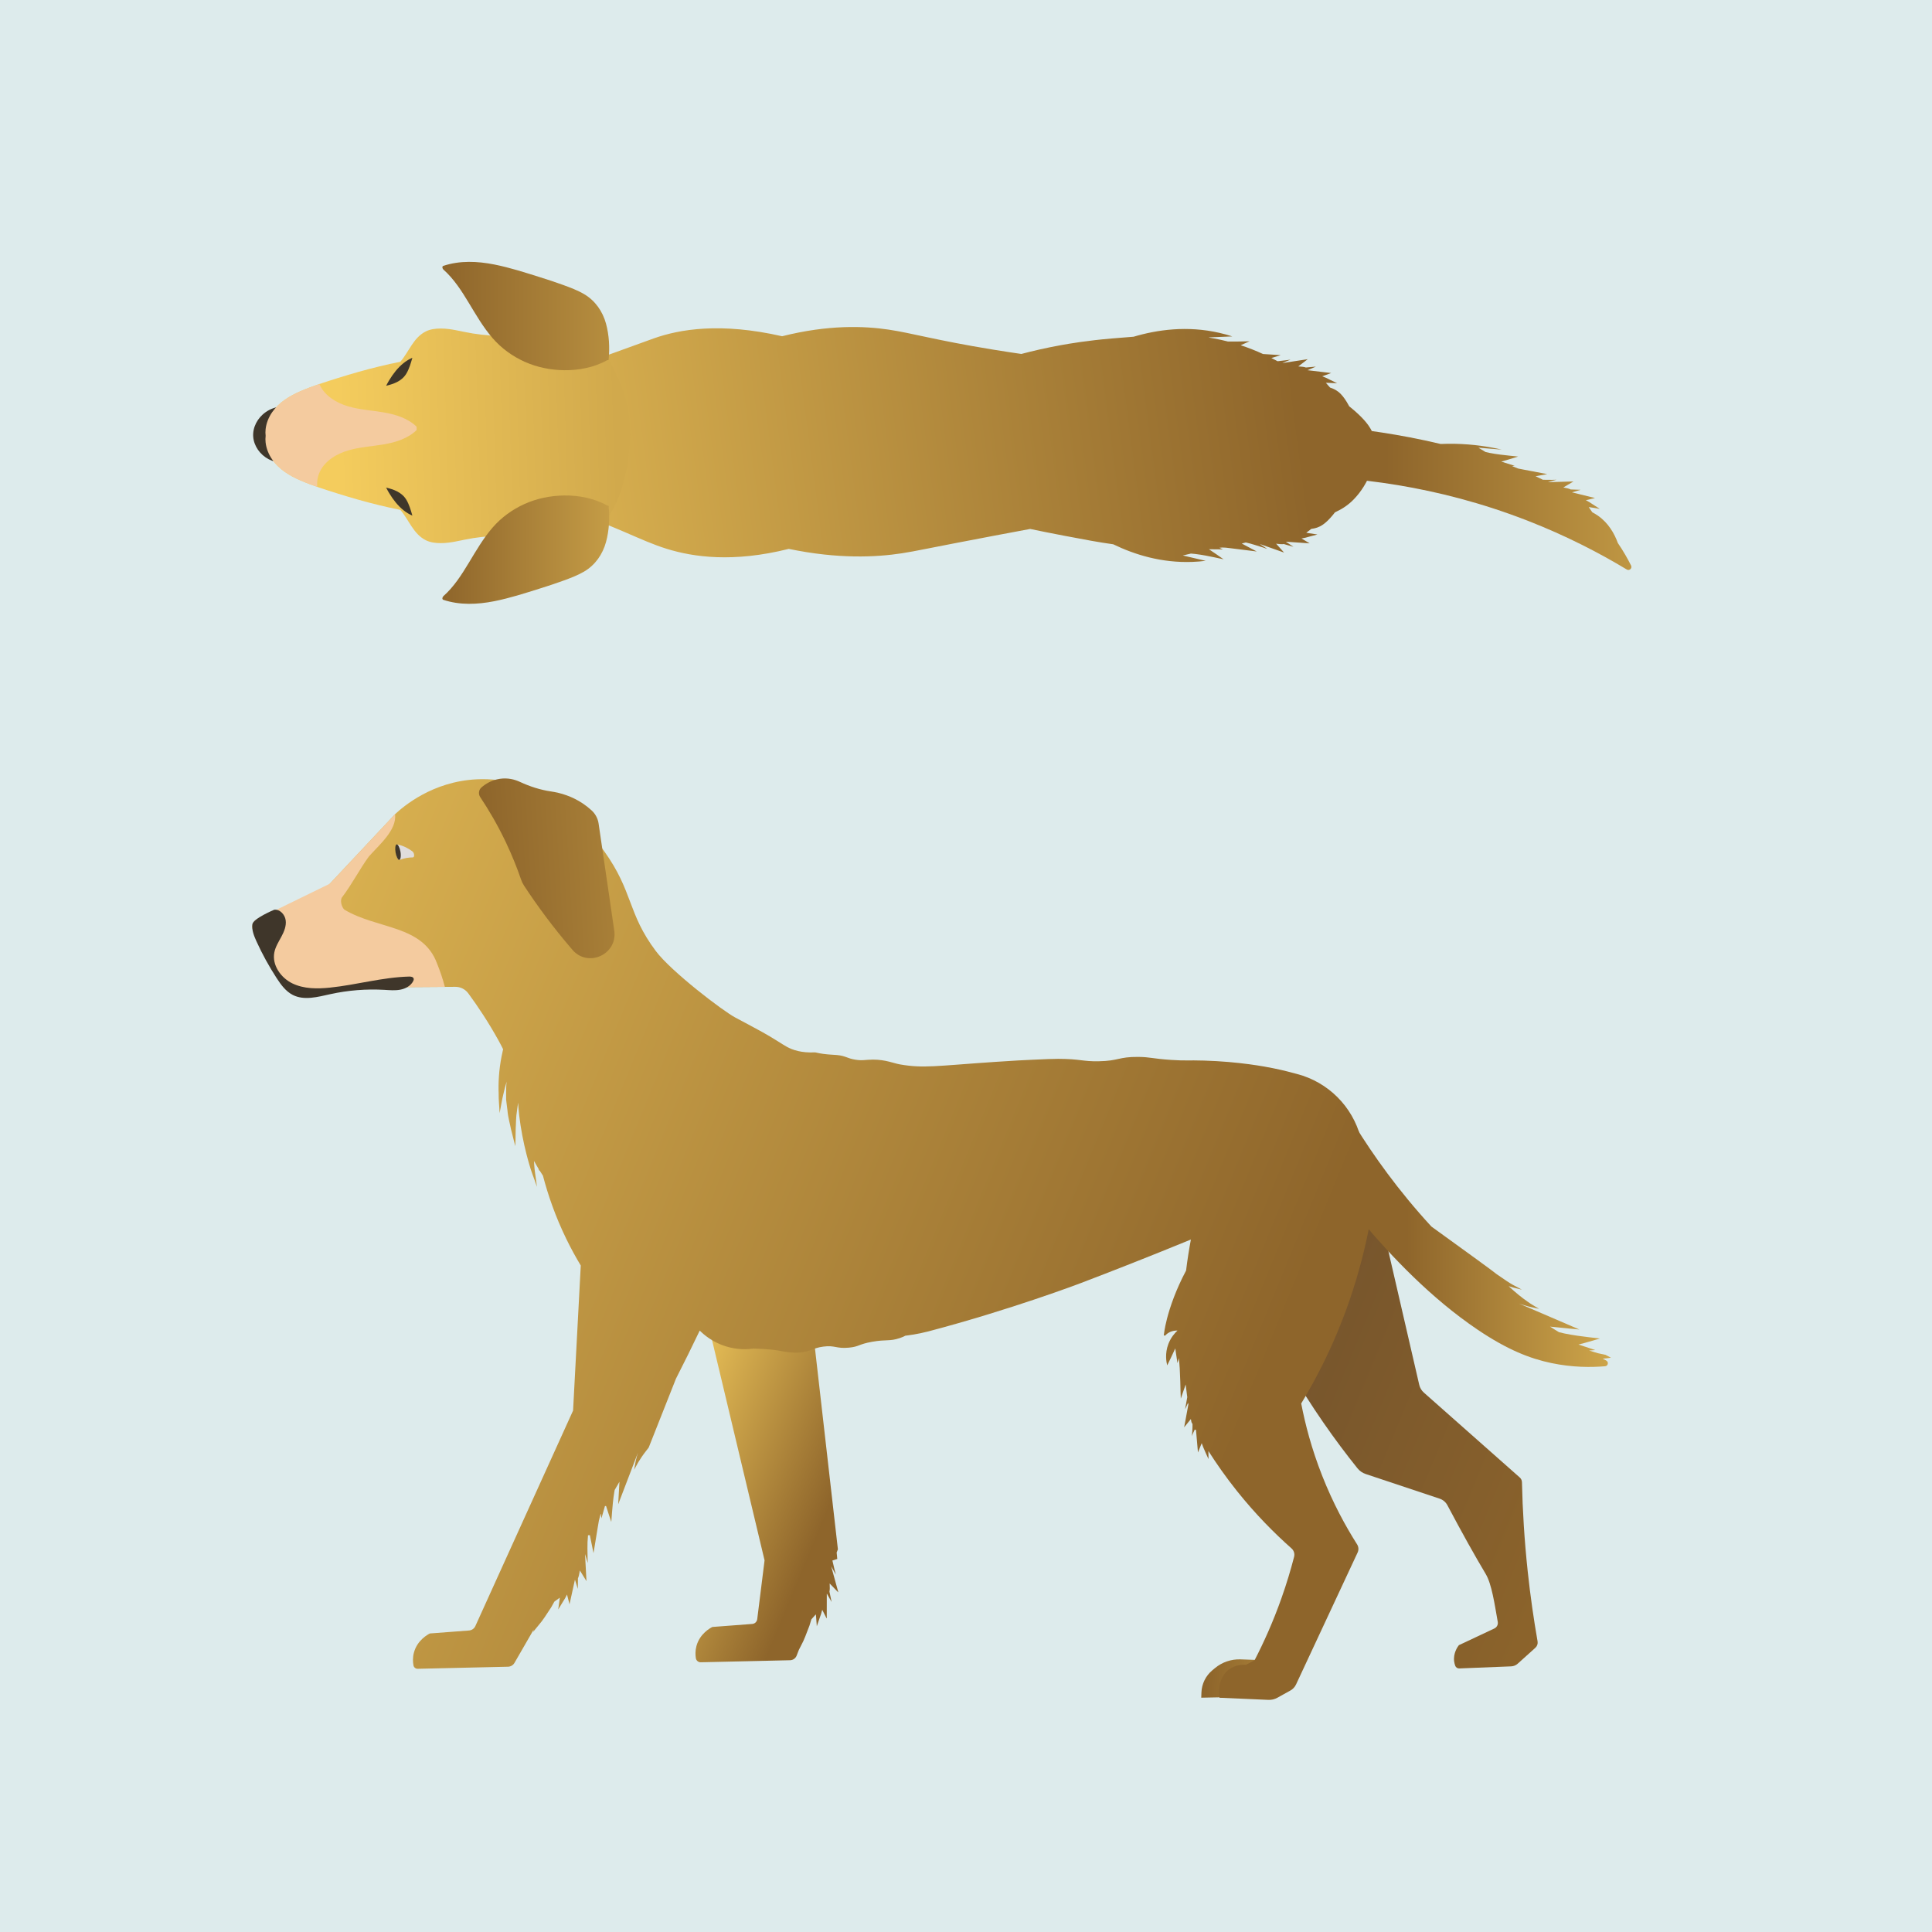 <?xml version="1.0" encoding="UTF-8"?>
<svg id="Layer_1" xmlns="http://www.w3.org/2000/svg" xmlns:xlink="http://www.w3.org/1999/xlink" version="1.1" viewBox="0 0 1000 1000">
  <!-- Generator: Adobe Illustrator 29.5.1, SVG Export Plug-In . SVG Version: 2.1.0 Build 141)  -->
  <defs>
    <style>
      .st0 {
        fill: none;
      }

      .st1 {
        fill: url(#linear-gradient2);
      }

      .st2 {
        fill: url(#linear-gradient1);
      }

      .st3 {
        fill: url(#linear-gradient9);
      }

      .st4 {
        fill: url(#linear-gradient3);
      }

      .st5 {
        fill: url(#linear-gradient6);
      }

      .st6 {
        fill: url(#linear-gradient8);
      }

      .st7 {
        fill: url(#linear-gradient7);
      }

      .st8 {
        fill: url(#linear-gradient5);
      }

      .st9 {
        fill: url(#linear-gradient4);
      }

      .st10 {
        fill: #f4cb9f;
      }

      .st11 {
        fill: url(#linear-gradient10);
      }

      .st12 {
        fill: url(#linear-gradient);
      }

      .st13 {
        fill: #e0dddc;
      }

      .st14 {
        fill: #3f362a;
      }

      .st15 {
        fill: #ddebec;
      }
    </style>
    <linearGradient id="linear-gradient" x1="711.863" y1="741.923" x2="1061.724" y2="741.923" gradientTransform="translate(0 1000) scale(1 -1)" gradientUnits="userSpaceOnUse">
      <stop offset=".015" stop-color="#8e652b"/>
      <stop offset=".778" stop-color="#f4cc5d"/>
    </linearGradient>
    <linearGradient id="linear-gradient1" x1="681.255" y1="793.892" x2="10.555" y2="706.206" gradientTransform="translate(0 1000) scale(1 -1)" gradientUnits="userSpaceOnUse">
      <stop offset=".015" stop-color="#8e652b"/>
      <stop offset=".778" stop-color="#f4cc5d"/>
    </linearGradient>
    <clipPath id="clippath">
      <path class="st0" d="M710.941,225.628c-.535-2.104-2.042-6.893-12.589-15.321-.064-.12-.13-.251-.193-.367-2.975-5.499-5.33-7.205-6.737-8.027-1.161-.678-2.223-1.071-2.98-1.304-.768-.871-1.486-1.683-2.181-2.464.466.017.991-.015,1.427.027,2.655.119,4.409.178,4.409.178,0,0-1.601-.787-3.993-1.924-1.042-.596-2.337-1.133-3.716-1.651,2.423-.893,4.19-1.546,4.617-1.698-.866-.138-6.465-.788-12.283-1.459,2.324-1.013,4.012-1.702,4.385-1.859-.471.037-2.408.18-5.184.462-.875-.331-2.182-.458-3.821-.56-.055-.005-.109-.011-.139.014,2.792-2.149,4.926-3.757,4.926-3.757,0,0-5.831.894-11.801,1.802-.471.037-.917.104-1.364.171,2.344-.929,3.918-1.573,4.265-1.76-.511.083-3.058.482-6.696.843-1.078-.571-2.155-1.126-3.231-1.665,2.636-.814,4.487-1.387,4.818-1.484-.651-.062-4.397-.284-9.138-.587-3.742-1.712-7.555-3.231-11.565-4.543.116-.052.239-.106.351-.157,2.27-1.018,3.903-1.712,4.251-1.899-.411-.012-2.175.038-4.628.104-1.879.039-4.192.072-6.611.018-2.297-.587-4.669-1.117-7.148-1.579-.822-.153-1.63-.289-2.437-.422-.097-.045-.187-.083-.284-.129,6.07-.239,11.035-.42,12.17-.503-2.126-.689-4.341-1.307-6.645-1.836-16.652-3.824-32.129-1.654-44.449,1.993-3.447.264-7.11.566-11.095.896-12.77,1.058-22.611,2.758-26.37,3.44-8.109,1.47-15.081,3.119-20.637,4.586-3.406-.491-8.598-1.262-14.905-2.293-29.508-4.823-41.694-8.511-53.886-10.319-12.543-1.859-31.009-2.605-55.032,3.44-31.853-7.236-52.932-3.683-66.497,1.146-3.909,1.392-35.558,12.988-48.363,17.273-2.506.839-7.167,2.359-13.216,3.987-3.925,1.056-7.317,1.856-10.023,2.453-3.898,18.917-6.77,39.029-.08,57.658,5.343,1.281,13.438,3.349,23.146,6.363,28.956,8.99,40.557,16.588,55.415,21.185,13.689,4.235,34.288,7.211,63.058,0,25.693,5.346,45.238,4.301,58.472,2.293,7.187-1.09,13.452-2.607,48.153-9.172,7.773-1.471,14.157-2.662,18.344-3.44,4.021.846,9.969,2.069,17.198,3.44,11.631,2.206,18.1,3.432,25.779,4.503,11.078,5.372,25.044,9.714,40.99,9.115,2.362-.089,4.653-.281,6.871-.56-1.099-.294-5.943-1.401-11.861-2.771,1.492-.384,2.894-.694,4.212-.985.763.071,1.501.111,2.289.212,3.64.445,7.335,1.199,10.083,1.782,2.397.523,4.12.902,4.527.967-.307-.248-1.781-1.236-3.82-2.66-1.084-.759-2.376-1.648-3.777-2.546,3.869.055,6.806.079,7.302.07-.159-.086-.859-.394-1.884-.82.487-.047.962-.093,1.417-.14.632.021,1.268.045,1.896.076l3.18.376c6.384.781,12.031,1.522,12.848,1.598-.432-.221-3.637-1.928-7.754-4.105.703-.186,1.395-.372,2.087-.559,1.554.354,3.011.75,4.314,1.16,3.719,1.085,6.299,2.01,6.804,2.194-.306-.248-1.732-1.176-3.86-2.526.426.149.852.299,1.307.423,5.694,2.009,11.255,3.978,11.255,3.978,0,0-1.796-1.979-4.136-4.612.025.03.079.035.134.04,1.63.205,2.937.326,3.858.164,2.674.796,4.551,1.299,5.006,1.423-.336-.224-1.866-1.216-3.959-2.646,5.84.429,11.462.838,12.338.864-.391-.229-2.004-1.201-4.217-2.532,1.452-.251,2.824-.536,3.959-.926,2.562-.67,4.282-1.143,4.282-1.143,0,0-1.734-.27-4.364-.649-.436-.041-.946-.17-1.407-.24.828-.637,1.686-1.3,2.603-2.012.787-.087,1.903-.275,3.171-.723,1.536-.543,4.169-1.779,8.12-6.624.294-.361.605-.759.924-1.176,4.117-1.945,6.983-3.898,9.771-6.761,7.56-7.764,13.266-20.856,10.223-32.82l0.0 0Z"/>
    </clipPath>
    <linearGradient id="linear-gradient2" x1="322.499" y1="777.069" x2="133.836" y2="771.089" gradientTransform="translate(0 1000) scale(1 -1)" gradientUnits="userSpaceOnUse">
      <stop offset=".016" stop-color="#d1a94c"/>
      <stop offset=".778" stop-color="#f4cc5d"/>
    </linearGradient>
    <linearGradient id="linear-gradient3" x1="228.978" y1="715.5" x2="394.838" y2="715.5" gradientTransform="translate(0 1000) scale(1 -1)" gradientUnits="userSpaceOnUse">
      <stop offset="0" stop-color="#8e652b"/>
      <stop offset=".97" stop-color="#f4cc5d"/>
    </linearGradient>
    <linearGradient id="linear-gradient4" x1="228.978" y1="836.415" x2="456.111" y2="836.415" gradientTransform="translate(0 1000) scale(1 -1)" gradientUnits="userSpaceOnUse">
      <stop offset="0" stop-color="#8e652b"/>
      <stop offset=".97" stop-color="#f4cc5d"/>
    </linearGradient>
    <linearGradient id="linear-gradient5" x1="550.238" y1="151.958" x2="696.41" y2="151.958" gradientTransform="translate(66.829 1000.71) rotate(2.042) scale(1 -1)" gradientUnits="userSpaceOnUse">
      <stop offset=".015" stop-color="#8e652b"/>
      <stop offset=".89" stop-color="#f4cc5d"/>
    </linearGradient>
    <linearGradient id="linear-gradient6" x1="844.568" y1="213.755" x2="568.609" y2="327.564" gradientTransform="translate(0 1000) scale(1 -1)" gradientUnits="userSpaceOnUse">
      <stop offset=".015" stop-color="#8e652b"/>
      <stop offset=".778" stop-color="#72522d"/>
    </linearGradient>
    <linearGradient id="linear-gradient7" x1="450.682" y1="216.479" x2="327.928" y2="267.353" gradientTransform="translate(0 1000) scale(1 -1)" gradientUnits="userSpaceOnUse">
      <stop offset=".159" stop-color="#8e652b"/>
      <stop offset=".97" stop-color="#f4cc5d"/>
    </linearGradient>
    <linearGradient id="linear-gradient8" x1="707.062" y1="354.896" x2="951.312" y2="354.896" gradientTransform="translate(0 1000) scale(1 -1)" gradientUnits="userSpaceOnUse">
      <stop offset=".085" stop-color="#8e652b"/>
      <stop offset=".778" stop-color="#f4cc5d"/>
    </linearGradient>
    <linearGradient id="linear-gradient9" x1="635.024" y1="211.914" x2="-62.037" y2="497.598" gradientTransform="translate(0 1000) scale(1 -1)" gradientUnits="userSpaceOnUse">
      <stop offset=".015" stop-color="#8e652b"/>
      <stop offset="1" stop-color="#f4cc5d"/>
    </linearGradient>
    <linearGradient id="linear-gradient10" x1="386.922" y1="577.551" x2="654.325" y2="577.551" gradientTransform="translate(-100.389 1051.638) rotate(-3.512) scale(1 -1)" gradientUnits="userSpaceOnUse">
      <stop offset="0" stop-color="#8e652b"/>
      <stop offset=".97" stop-color="#f4cc5d"/>
    </linearGradient>
  </defs>
  <rect class="st15" width="1000" height="1000"/>
  <g>
    <path class="st12" d="M844.233,292.709c-1.743-3.502-3.992-7.476-6.838-11.644-1.773-4.876-4.877-10.417-10.409-14.226-.917-.632-1.851-1.181-2.793-1.658-.66-.958-1.279-1.85-1.877-2.71.457.074.978.107,1.403.202,2.603.443,4.324.718,4.324.718,0,0-1.491-.976-3.722-2.397-.961-.718-2.178-1.41-3.48-2.093,2.485-.588,4.299-1.019,4.736-1.117-.838-.243-6.284-1.574-11.942-2.954,2.402-.719,4.141-1.195,4.525-1.305-.468-.021-2.393-.117-5.16-.178-.826-.436-2.099-.721-3.703-1.024-.054-.012-.106-.024-.139-.003,2.987-1.788,5.268-3.12,5.268-3.12,0,0-5.844.171-11.827.338-.468-.021-.915-.009-1.362.002,2.411-.633,4.034-1.079,4.396-1.221-.529.021-3.221.109-7.031.006-1.221-.611-2.485-1.224-3.788-1.837,3.281-.589,5.657-1.019,6.04-1.082-.797-.179-6.363-1.202-12.64-2.412l-2.407-.474c-1.049-.432-2.1-.859-3.154-1.274.725-.066,1.207-.119,1.345-.145-.466-.16-3.255-1.036-6.938-2.168,1.59-.426,3.074-.875,4.323-1.265,2.349-.73,4.035-1.218,4.398-1.36-.404-.063-2.147-.23-4.571-.465-2.774-.286-6.495-.701-10.074-1.391-.775-.145-1.486-.333-2.23-.499-1.163-.68-2.401-1.404-3.702-2.226,6.007.508,10.92.938,12.048.995-6.579-1.52-14.653-2.794-23.904-3.002-2.639-.059-5.197-.025-7.673.081-21.989-5.264-41.512-7.602-51.872-8.645-8.231,8.439-16.462,16.878-24.692,25.317,30.534.208,73.885,4.443,121.623,23.06,19.712,7.687,36.803,16.513,51.277,25.239,1.357.818,2.927-.64,2.221-2.058h0Z"/>
    <path class="st2" d="M710.941,225.628c-.535-2.104-2.042-6.893-12.589-15.321-.064-.12-.13-.251-.193-.367-2.975-5.499-5.33-7.205-6.737-8.027-1.161-.678-2.223-1.071-2.98-1.304-.768-.871-1.486-1.683-2.181-2.464.466.017.991-.015,1.427.027,2.655.119,4.409.178,4.409.178,0,0-1.601-.787-3.993-1.924-1.042-.596-2.337-1.133-3.716-1.651,2.423-.893,4.19-1.546,4.617-1.698-.866-.138-6.465-.788-12.283-1.459,2.324-1.013,4.012-1.702,4.385-1.859-.471.037-2.408.18-5.184.462-.875-.331-2.182-.458-3.821-.56-.055-.005-.109-.011-.139.014,2.792-2.149,4.926-3.757,4.926-3.757,0,0-5.831.894-11.801,1.802-.471.037-.917.104-1.364.171,2.344-.929,3.918-1.573,4.265-1.76-.511.083-3.058.482-6.696.843-1.078-.571-2.155-1.126-3.231-1.665,2.636-.814,4.487-1.387,4.818-1.484-.651-.062-4.397-.284-9.138-.587-3.742-1.712-7.555-3.231-11.565-4.543.116-.052.239-.106.351-.157,2.27-1.018,3.903-1.712,4.251-1.899-.411-.012-2.175.038-4.628.104-1.879.039-4.192.072-6.611.018-2.297-.587-4.669-1.117-7.148-1.579-.822-.153-1.63-.289-2.437-.422-.097-.045-.187-.083-.284-.129,6.07-.239,11.035-.42,12.17-.503-2.126-.689-4.341-1.307-6.645-1.836-16.652-3.824-32.129-1.654-44.449,1.993-3.447.264-7.11.566-11.095.896-12.77,1.058-22.611,2.758-26.37,3.44-8.109,1.47-15.081,3.119-20.637,4.586-3.406-.491-8.598-1.262-14.905-2.293-29.508-4.823-41.694-8.511-53.886-10.319-12.543-1.859-31.009-2.605-55.032,3.44-31.853-7.236-52.932-3.683-66.497,1.146-3.909,1.392-35.558,12.988-48.363,17.273-2.506.839-7.167,2.359-13.216,3.987-3.925,1.056-7.317,1.856-10.023,2.453-3.898,18.917-6.77,39.029-.08,57.658,5.343,1.281,13.438,3.349,23.146,6.363,28.956,8.99,40.557,16.588,55.415,21.185,13.689,4.235,34.288,7.211,63.058,0,25.693,5.346,45.238,4.301,58.472,2.293,7.187-1.09,13.452-2.607,48.153-9.172,7.773-1.471,14.157-2.662,18.344-3.44,4.021.846,9.969,2.069,17.198,3.44,11.631,2.206,18.1,3.432,25.779,4.503,11.078,5.372,25.044,9.714,40.99,9.115,2.362-.089,4.653-.281,6.871-.56-1.099-.294-5.943-1.401-11.861-2.771,1.492-.384,2.894-.694,4.212-.985.763.071,1.501.111,2.289.212,3.64.445,7.335,1.199,10.083,1.782,2.397.523,4.12.902,4.527.967-.307-.248-1.781-1.236-3.82-2.66-1.084-.759-2.376-1.648-3.777-2.546,3.869.055,6.806.079,7.302.07-.159-.086-.859-.394-1.884-.82.487-.047.962-.093,1.417-.14.632.021,1.268.045,1.896.076l3.18.376c6.384.781,12.031,1.522,12.848,1.598-.432-.221-3.637-1.928-7.754-4.105.703-.186,1.395-.372,2.087-.559,1.554.354,3.011.75,4.314,1.16,3.719,1.085,6.299,2.01,6.804,2.194-.306-.248-1.732-1.176-3.86-2.526.426.149.852.299,1.307.423,5.694,2.009,11.255,3.978,11.255,3.978,0,0-1.796-1.979-4.136-4.612.025.03.079.035.134.04,1.63.205,2.937.326,3.858.164,2.674.796,4.551,1.299,5.006,1.423-.336-.224-1.866-1.216-3.959-2.646,5.84.429,11.462.838,12.338.864-.391-.229-2.004-1.201-4.217-2.532,1.452-.251,2.824-.536,3.959-.926,2.562-.67,4.282-1.143,4.282-1.143,0,0-1.734-.27-4.364-.649-.436-.041-.946-.17-1.407-.24.828-.637,1.686-1.3,2.603-2.012.787-.087,1.903-.275,3.171-.723,1.536-.543,4.169-1.779,8.12-6.624.294-.361.605-.759.924-1.176,4.117-1.945,6.983-3.898,9.771-6.761,7.56-7.764,13.266-20.856,10.223-32.82l0.0 0Z"/>
    <path class="st1" d="M228.146,170.039c-2.664.011-5.352.307-7.744,1.501-6.503,3.244-8.733,10.574-13.19,15.719-.073.014-.145.025-.218.039-3.559.696-7.087,1.496-10.608,2.35-7.182,1.742-14.278,3.759-21.32,5.967-6.578,2.063-13.241,4.147-19.556,6.886-5.678,2.463-11.159,5.805-14.66,10.882-1.799,2.609-3.02,5.622-3.37,8.743-.132,1.175-.124,2.329.016,3.455-.141,1.126-.148,2.279-.016,3.455.35,3.122,1.571,6.135,3.37,8.743,3.501,5.078,8.982,8.419,14.66,10.882,6.315,2.739,12.978,4.823,19.556,6.886,7.043,2.208,14.138,4.226,21.32,5.967,3.521.854,7.049,1.654,10.608,2.35.073.014.145.025.218.039,4.457,5.144,6.688,12.475,13.19,15.718,2.393,1.194,5.08,1.49,7.744,1.501,2.741.012,5.447-.401,8.126-.925,2.842-.556,5.662-1.191,8.525-1.647,3.041-.485,6.105-.83,9.18-1.036,6.195-.415,12.428-.236,18.589.504,5.328.64,10.629,1.602,16.005,1.784,1.846.062,3.696.023,5.522-.157.221-.01.442-.021.657-.032,2.193-.115,4.347-.623,6.4-1.362,4.321-1.556,8.272-4.396,11.255-7.761,5.805-6.549,8.798-14.76,10.866-23.017,1.869-7.463,2.849-15.117,2.838-22.796-.011-7.562-1.086-15.126-3.515-22.329-.941-2.792-2.108-5.514-3.493-8.129-1.275-3.104-2.815-6.107-4.587-8.981-2.71-4.393-6.152-8.604-10.908-11.06-4.628-2.389-9.85-2.994-15.035-2.818-5.376.182-10.677,1.145-16.005,1.784-6.162.74-12.394.918-18.589.504-3.074-.206-6.139-.551-9.18-1.036-2.862-.456-5.683-1.091-8.525-1.647-2.679-.524-5.385-.937-8.126-.925h-0Z"/>
    <path class="st14" d="M211.138,265.7c-3.267-1.976-5.899-4.859-8.046-7.912-1.209-1.719-2.291-3.532-3.223-5.413,1.932.476,3.854,1.044,5.622,1.937,2.023,1.022,3.731,2.492,4.864,4.415,1.455,2.472,2.242,5.231,3.03,7.952.017.06.035.12.052.18-.794-.326-1.563-.714-2.299-1.159h0Z"/>
    <path class="st14" d="M211.138,186.359c-3.267,1.977-5.899,4.859-8.046,7.913-1.209,1.719-2.291,3.533-3.223,5.413,1.932-.477,3.854-1.044,5.622-1.937,2.023-1.022,3.731-2.492,4.864-4.415,1.455-2.472,2.242-5.232,3.03-7.952.017-.06.035-.12.052-.181-.794.326-1.563.714-2.299,1.159l0-0Z"/>
    <path class="st4" d="M291.943,256.463c-6.975.101-13.953,1.501-20.294,4.332-6.444,2.877-12.161,7.052-16.71,12.307-4.824,5.571-8.48,11.923-12.258,18.166-3.745,6.188-7.689,12.412-13.195,17.312-.457.407-.865,1.608-.006,1.894,8.514,2.837,17.642,2.435,26.357.709,8.049-1.594,15.884-4.138,23.685-6.589,4.013-1.26,8.012-2.566,11.959-4.007,3.709-1.354,7.466-2.749,10.863-4.746,5.796-3.408,9.597-8.983,11.315-15.243,1.643-5.989,1.975-12.406,1.382-18.559-.039-.403-.351-.452-.661-.334-6.662-3.781-14.76-5.355-22.436-5.244v0Z"/>
    <path class="st9" d="M314.38,186.378c.311.118.622.069.661-.334.592-6.153.261-12.57-1.382-18.559-1.718-6.26-5.519-11.835-11.315-15.243-3.396-1.997-7.154-3.392-10.863-4.746-3.947-1.441-7.946-2.747-11.959-4.007-7.802-2.45-15.636-4.995-23.685-6.589-8.714-1.726-17.842-2.127-26.357.709-.859.286-.451,1.488.006,1.894,5.506,4.901,9.45,11.125,13.195,17.312,3.778,6.243,7.434,12.595,12.258,18.166,4.55,5.255,10.267,9.43,16.71,12.307,6.341,2.832,13.32,4.231,20.294,4.332,7.677.112,15.774-1.462,22.436-5.244Z"/>
    <path class="st14" d="M142.076,214.047c.358-1.117.79-2.222,1.315-3.282-2.804.579-5.35,1.914-7.441,3.806-3.709,3.355-5.73,8.444-4.619,13.301.542,2.37,1.694,4.524,3.28,6.323-.003-.001-.007-.002-.01-.004.011.012.023.022.034.034.327.368.682.711,1.044,1.048.096.09.182.189.281.276.373.33.773.631,1.179.925.107.078.204.167.314.242.41.281.844.531,1.282.775.122.068.234.149.358.214.567.296,1.155.562,1.762.792.483.183,1.062.014,1.496-.321-1.292-3.372-1.774-7.062-1.913-10.621-.176-4.523.246-9.171,1.639-13.509h0Z"/>
    <path class="st10" d="M165.598,244.057c2.74-5.629,8.607-9.146,14.613-10.911,6.006-1.765,12.328-2.084,18.497-3.15,6.169-1.066,12.464-3.033,16.943-7.407v-1.708c-4.479-4.374-10.774-6.341-16.943-7.407-6.169-1.066-12.491-1.385-18.497-3.15-6.006-1.765-11.873-5.282-14.613-10.911-.104-.214-.184-.436-.277-.653-3.322,1.134-6.612,2.352-9.812,3.74-5.678,2.463-11.159,5.805-14.66,10.882-1.799,2.608-3.02,5.622-3.37,8.744-.131,1.175-.124,2.329.016,3.455-.141,1.126-.148,2.279-.016,3.455.35,3.122,1.571,6.135,3.37,8.743,3.501,5.078,8.982,8.419,14.66,10.882,2.842,1.233,5.76,2.321,8.703,3.346-.234-2.721.185-5.483,1.386-7.95v-0Z"/>
  </g>
  <g>
    <path class="st8" d="M657.532,859.433l-15.398-.549c-4.864-.173-9.62,1.46-13.352,4.585l-1.317,1.103c-3.409,2.855-5.446,7.023-5.604,11.466l-.096,2.683,21.788-.433,13.978-18.855v0Z"/>
    <path class="st5" d="M639.044,649.672c6.7,17.29,15.681,37.048,27.803,58.024,11.89,20.575,24.283,37.963,35.765,52.281,1.114,1.39,2.608,2.417,4.298,2.98l38.257,12.752c1.716.572,3.145,1.786,3.993,3.383,7.832,14.761,14.142,26.037,19.835,35.586,3.122,5.236,4.579,15.414,6.243,24.819.248,1.399-.466,2.79-1.751,3.395-6.131,2.885-12.262,5.77-18.393,8.656-.664.874-3.004,4.173-2.418,8.462.114.833.321,1.578.565,2.226.318.847,1.158,1.38,2.063,1.344,8.957-.358,17.914-.717,26.871-1.075,1.249-.05,2.44-.535,3.369-1.371l9.154-8.239c.932-.839,1.364-2.088,1.148-3.323-1.982-11.324-3.725-23.376-5.09-36.103-1.759-16.402-2.67-31.875-2.991-46.257-.021-.957-.438-1.853-1.155-2.487-16.54-14.639-33.079-29.277-49.619-43.916-1.198-1.06-2.035-2.468-2.395-4.027-7.673-33.25-15.346-66.5-23.019-99.75l-72.53,32.639v0Z"/>
    <path class="st7" d="M429.317,823.798c-.002-.008-.002-.017 0-.025.237-.957.209-2.336.117-4.058-.001-.058-.002-.116-.032-.144,2.146,2.202,3.849,3.978,4.371,4.524.045.047.12.005.102-.058-.319-1.159-1.781-6.476-3.267-11.905-.094-.479-.216-.928-.339-1.378.001-.003.002-.006.003-.009,1.253,2.329,2.117,3.891,2.354,4.231-.154-.541-.923-3.304-1.776-7.251l2.499-.81c.011.024.022.049.032.073l-.326-3.396c-.001-.01 0-.02.004-.029.21-.54.419-1.081.629-1.621.004-.01.005-.02.004-.03-5.548-48.618-11.097-97.236-16.645-145.854-.004-.032-.031-.056-.063-.056-19.099.037-38.198.073-57.296.11-.041 0-.071.038-.061.078l36.107,151.435c.002.007.002.015.001.022l-3.797,30.439c-.166,1.333-1.248,2.363-2.587,2.465-6.873.52-13.747,1.041-20.62,1.561-.008.001-.015.002-.022.006-.988.5-6.493,3.414-8.228,9.858-.655,2.431-.574,4.627-.312,6.279.198,1.249,1.276,2.163,2.54,2.134,15.415-.354,30.83-.708,46.245-1.063,1.501-.034,2.833-.969,3.376-2.369.386-.995.773-1.991,1.159-2.986.001-.002.002-.004.003-.006.334-.659.739-1.454,1.205-2.362,1.477-2.597,2.787-6.317,4.267-10.156.352-1.07.675-2.168.997-3.266.003-.009.007-.018.014-.024.815-.907,1.574-1.755,2.304-2.575.039.49.137,1.036.146,1.497.201,2.795.353,4.639.353,4.639,0,0,.628-1.773,1.526-4.417.478-1.122.871-2.483,1.233-3.93.014-.056.092-.063.118-.011,1.042,2.053,1.835,3.614,2.157,4.255.03.059.115.038.116-.027.031-1.44.027-6.876.019-12.559-0-.065.088-.084.12-.028,1.28,2.203,2.159,3.797,2.363,4.156-.096-.488-.482-2.494-1.116-5.359l0.0 0Z"/>
    <path class="st6" d="M831.383,704.22c-.597-.312-1.21-.65-1.811-.969,1.424-.107,2.844-.272,4.254-.509-.935-.506-1.913-.987-2.849-1.494l-3.923-.835c-1.517-.434-3.059-.91-4.534-1.369,1.753-.109,2.94-.212,3.197-.255-.584-.211-4.077-1.366-8.688-2.859,2.023-.501,3.913-1.035,5.504-1.499,2.992-.868,5.139-1.445,5.603-1.616-.508-.086-2.705-.331-5.759-.676-3.494-.416-8.18-1.011-12.677-1.949-.974-.199-1.866-.447-2.799-.671-1.446-.876-2.984-1.809-4.599-2.866,7.57.759,13.76,1.398,15.183,1.492-2.037-.911-18.712-8.083-31.274-13.457,1.234.437,2.376.817,3.468,1.114,2.059.671,3.865.927,5.091,1.256,1.174.247,1.882.382,1.882.382,0,0-.619-.36-1.672-.965-1.062-.712-2.608-1.471-4.307-2.76-2.912-1.966-6.355-4.801-9.785-7.985,1.767.565,3.326.974,4.501,1.22l2.332.56c-.276-.172-1.027-.564-2.122-1.144-1.478-.742-3.483-1.787-5.817-3.368-1.548-1.041-3.305-2.237-5.087-3.476-.734-.74-18.518-13.629-33.808-24.671-17.259-18.733-30.131-36.973-39.515-52.16-2.905,11.32-5.809,22.639-8.714,33.959,3.061,4.051,7.535,9.824,13.164,16.531-.465.065-.93.13-1.397.181.48-.067.965-.086,1.448-.12,13.874,16.526,34.774,38.734,59.06,55.075,15.443,10.391,27.033,14.896,38.079,17.203,10.85,2.266,20.465,2.264,27.772,1.642,1.565-.133,1.99-2.215.598-2.942h0Z"/>
    <path class="st3" d="M711.574,617.034c-1.556.243-3.112.485-4.668.727l4.734-1.424-7.377-27.649c-4.281-16.043-16.83-28.588-32.896-32.783-3.221-.841-6.246-1.745-12.446-3.003-4.099-.832-17.474-3.403-35.836-3.951-8.287-.247-9.348.164-16.963-.344-9.743-.648-10.648-1.497-17.025-1.551-10.207-.086-9.961,2.07-20.462,2.256-8.403.149-9.226-1.219-20.933-1.255-3.067-.009-6.274.174-12.567.429-4.38.177-10.106.476-19.743,1.126-31.488,2.122-37.262,3.438-49.56,1.322-3.135-.539-7.48-2.494-13.911-2.483-4.025.007-5.357.657-9.212.033-4.473-.725-4.795-1.942-9.51-2.405-2.251-.221-3.73-.138-7.166-.604-1.142-.155-2.394-.385-4.094-.771-7.128.367-11.74-1.265-14.672-2.882-2.439-1.345-7.223-4.612-12.492-7.511-.226-.124-1.002-.55-1.939-1.062-1.57-.857-3.954-2.153-6.853-3.705-1.761-.943-3.517-1.874-5.266-2.796-6.589-3.47-33.335-23.919-41.243-34.458-14.805-19.73-11.598-30.614-26.835-51.831-5.906-8.223-15.827-19.466-32.686-29.875-5.702-2.901-17.693-8-33.352-7.209-22.814,1.153-37.779,14.018-42.089,18.01l-35.349,37.68c-11.968,5.635-22.673,10.675-34.641,16.31-2.864.339-4.509,3.084-3.723,5.591,1.509,4.81,4.069,11.007,8.508,17.44,5.699,8.26,12.141,13.495,16.438,16.475,4.135.071,8.98-.125,14.344-.881,5.005-.705,9.432-1.753,13.194-2.867,17.457-.119,34.915-.238,52.373-.357,2.648-.018,5.14,1.225,6.711,3.356,5.138,6.97,10.481,15.058,15.61,24.297.792,1.427,1.613,3.005,2.448,4.68-.035.125-.073.245-.108.37-.253,1.109-.505,2.22-.699,3.285-1.439,7.24-1.743,14.165-1.509,19.394-.04,3.01.252,5.492.326,7.269.08,1.726.154,2.723.154,2.723,0,0,.188-1.014.516-2.685.335-1.723.715-4.167,1.418-7.087.42-1.971,1.035-4.228,1.707-6.529-.1,1.131-.243,2.203-.234,3.295-.019,2.077-.082,4.096-.028,6.025.206,1.951.47,3.859.697,5.656.294,3.626,1.312,6.882,1.825,9.653,1.116,4.464,1.932,7.692,2.254,8.775.086-1.028.071-4.409.17-9.021.216-2.778.086-6.07.697-9.471l.541-4.034c.173,2.206.344,4.412.575,6.574.857,7.184,2.258,14.181,3.758,20.048.55,2.101,1.07,4.041,1.61,5.829.948,3.402,2.137,6.16,2.766,8.064.673,1.961,1.047,3.051,1.047,3.051,0,0-.156-1.164-.4-3.224-.251-2.009-.8-4.889-1.012-8.349-.028-.575-.099-1.209-.118-1.835.881,1.573,1.724,3.037,2.575,4.451l-.18.184c.051.006.33.252.659.504.543.864,1.076,1.699,1.601,2.522,2.626,10.054,6.45,21.115,12.047,32.627,2.408,4.953,4.942,9.557,7.524,13.843-1.327,25.03-2.654,50.06-3.981,75.091-14.733,32.487-44.835,98.866-50.582,111.539-.593,1.309-1.85,2.183-3.283,2.291-6.755.511-13.511,1.023-20.266,1.534-.962.486-6.496,3.398-8.238,9.863-.704,2.613-.558,4.954-.25,6.64.193,1.056,1.135,1.804,2.208,1.78,15.575-.358,31.15-.716,46.726-1.074,1.395-.032,2.668-.788,3.36-2,1.716-3.007,5.327-9.265,9.968-17.283-.19.658-.317,1.115-.352,1.293.271-.328,1.398-1.724,3.021-3.698,1.996-2.224,4.068-5.579,6.332-9.015.574-.974,1.125-1.983,1.677-2.992.994-.716,1.919-1.386,2.811-2.034-.066.487-.087,1.041-.176,1.494-.399,2.773-.643,4.608-.643,4.608,0,0,.991-1.599,2.432-3.991.733-1.032,1.43-2.335,2.116-3.729.687,2.634,1.19,4.556,1.305,5.02.235-.894,1.496-6.702,2.801-12.737.823,2.543,1.371,4.386,1.497,4.793.01-.498.06-2.546.051-5.488.438-.884.706-2.242.984-3.951.011-.057.022-.113-.001-.148,1.967,3.151,3.434,5.557,3.434,5.557,0,0-.335-6.211-.671-12.568.01-.498-.014-.973-.039-1.448.732,2.555,1.246,4.273,1.406,4.657-.036-.565-.203-3.45-.193-7.535-.038-2.037.056-4.39.293-6.847l.957-.05c.999,4.929,1.796,8.797,1.892,9.309.167-.849,1.099-6.781,2.211-13.471l.567-3.328c.264-1.089.552-2.189.837-3.263.062-.107.125-.215.187-.322.139,1.315.253,2.203.296,2.404.143-.454.867-2.984,1.825-6.405l.578-.009c.397,1.307.797,2.529,1.153,3.586.833,2.487,1.393,4.273,1.553,4.657.055-.43.185-2.286.37-4.867.229-2.953.567-6.915,1.201-10.729.053-.328.116-.642.179-.955.881-1.517,1.711-2.945,2.473-4.257-.348,5.87-.635,10.561-.664,11.688.696-1.745,6.152-16.017,10.238-26.767-.325,1.053-.605,2.027-.817,2.956-.493,1.755-.646,3.283-.88,4.325-.167.996-.256,1.596-.256,1.596,0,0,.281-.533.754-1.439.563-.918,1.147-2.244,2.173-3.718,1.181-1.913,2.776-4.103,4.596-6.358l14.094-35.616c4.296-8.416,8.412-16.732,12.31-24.907,2.113,2.108,6.585,6.003,13.488,8.154,6.173,1.923,11.472,1.573,14.363,1.17,7.823.202,12.003.774,14.399,1.297.084.018,3.279.696,6.797.806.873.027,1.828.005,2.923-.092,5.718-.507,6.368-2.282,11.949-3.031,6.171-.828,6.607,1.177,13.342.529,5.365-.517,4.832-1.764,11.949-3.032,7.506-1.336,8.987-.107,14.426-1.948,1.271-.43,2.123-.825,2.815-1.209.314-.037.641-.075.985-.114 0,0,5.396-.66,10.817-2.086,42.964-11.302,78.836-24.967,78.836-24.967,15.879-6.049,35.166-13.59,57.07-22.579l.053.042c-.947,5.033-1.79,10.374-2.479,15.994-2.801,5.277-4.837,9.989-6.291,13.796-3.41,8.929-4.514,15.027-4.835,16.924-.165.976-.303,1.908-.421,2.799l.677.209c1.445-1.725,3.811-2.755,6.434-2.674-1.26,1.157-3.408,3.446-4.747,6.995-1.877,4.973-1.008,9.352-.585,11.024.627-1.257,3.101-6.326,4.174-8.77.579,4.041,1.036,7.105,1.127,7.619.073-.207.328-1.177.669-2.615.873,5.105.891,19.637,1.065,20.983.143-.435,1.16-3.381,2.512-7.323.256,2.242.534,4.435.834,6.564-.43,2.847-1.061,5.447-1.085,6.224.175-.302.72-1.508,1.512-3.321.046.3.093.595.139.893-.917,5.213-2.276,12.262-2.173,11.802,0,0,1.45-1.802,3.47-4.268.1.536.199,1.081.301,1.608.176.327.372.671.552,1.001.024,2.602-.167,5.351-.415,6.237.146-.319.707-1.575,1.541-3.361l.673.116c.473,5.662.909,10.832,1.018,11.684.175-.445.922-2.285,1.944-4.809.594,2.023,3.327,7.745,3.509,8.248.017.248-.028-2.146-.035-4.167,4.206,6.607,9.082,13.573,14.785,20.712,9.718,12.165,19.504,21.966,28.227,29.685,1.227,1.086,1.743,2.772,1.334,4.359-1.75,6.78-3.911,14.003-6.593,21.563-4.297,12.112-9.118,22.793-13.88,31.992-1.627.859-2.811,1.484-4.439,2.342-4.276-.366-8.793,1.387-11.263,4.903-.012.017-.023.033-.035.05-3.44,4.941-2.688,10.508-2.418,12.088l25.339,1.102c1.612.07,3.211-.307,4.621-1.091l6.743-3.746c1.287-.715,2.315-1.819,2.938-3.153l31.867-68.286c.637-1.364.523-2.953-.284-4.224-5.974-9.41-12.434-21.243-18.035-35.442-5.506-13.957-8.826-26.764-10.88-37.474,5.787-9.558,11.589-20.432,16.924-32.639,12.583-28.79,18.421-55.496,21.155-76.761h0Z"/>
    <path class="st10" d="M178.235,470.822c-1.087-.962-2.301-3.973-1.402-6.085,5.707-7.549,9.365-14.973,14.111-21.435,5.353-6.053,14.502-13.641,13.561-21.909l-33.778,36.005c-12.563,6.137-25.126,12.273-37.69,18.409-1.915.936-2.877,3.126-2.239,5.16,1.509,4.809,4.069,11.007,8.508,17.44,5.699,8.26,12.141,13.495,16.438,16.474,4.135.072,8.98-.124,14.344-.88,5.005-.705,9.432-1.753,13.194-2.867,15.66-.107,31.321-.213,46.981-.32-1.064-4.092-2.441-8.131-4.035-12.086-7.405-20.114-30.907-17.643-47.992-27.907v0Z"/>
    <path class="st14" d="M141.954,470.877c2.96-.313,5.527,2.528,5.917,5.479s-.832,5.868-2.24,8.491-3.055,5.196-3.634,8.116c-1.292,6.522,3.329,13.12,9.307,16.03s12.946,2.875,19.56,2.19c13.698-1.42,27.116-5.359,40.882-5.712.916-.024,2.067.125,2.353.996.159.482-.033,1.006-.272,1.453-1.294,2.415-3.964,3.834-6.657,4.343s-5.462.243-8.197.085c-9.376-.541-18.826.211-27.998,2.229-6.458,1.42-13.506,3.403-19.404.414-3.638-1.845-6.153-5.3-8.378-8.719-3.96-6.087-7.462-12.472-10.467-19.082-1.256-2.763-2.45-5.725-2.102-8.74.348-3.015,11.329-7.573,11.329-7.573l-0.0 0Z"/>
    <path class="st11" d="M249.224,407.548c-1.458,1.26-1.736,3.416-.665,5.019,4.399,6.587,8.968,14.339,13.219,23.269,3.272,6.872,5.868,13.414,7.939,19.441.374,1.088.863,2.116,1.494,3.079,6.709,10.236,14.895,21.431,24.825,32.969.094.11.189.219.283.328,8.09,9.374,23.423,2.307,21.63-9.945-2.704-18.48-5.409-36.96-8.113-55.44-.385-2.631-1.68-5.03-3.641-6.825-1.313-1.202-2.808-2.403-4.503-3.54-5.665-3.801-11.528-5.518-16.461-6.243-5.587-.821-10.988-2.575-16.109-4.953-2.771-1.287-6.309-2.19-10.38-1.594-4.303.63-7.489,2.684-9.517,4.436v0Z"/>
    <path class="st13" d="M204.825,438.803l.379,3.81c.142,1.429,1.14,2.669,1.915,2.376,1.026-.388,2.173-.717,3.442-.93,1.076-.181,2.118-.259,3.111-.263,1.025-.004.861-2.342-.219-3.135-1.022-.75-2.149-1.464-3.363-2.064-1.64-.81-3.087-1.239-4.294-1.457-.653-.118-1.076.605-.971,1.663h-0Z"/>
    <path class="st14" d="M207.268,440.792c.452,2.524-.023,4.667-.868,4.239-.607-.307-1.327-1.9-1.65-3.794-.361-2.112-.136-4.062.559-4.184.71-.125,1.595,1.706,1.96,3.739h-0Z"/>
  </g>
</svg>